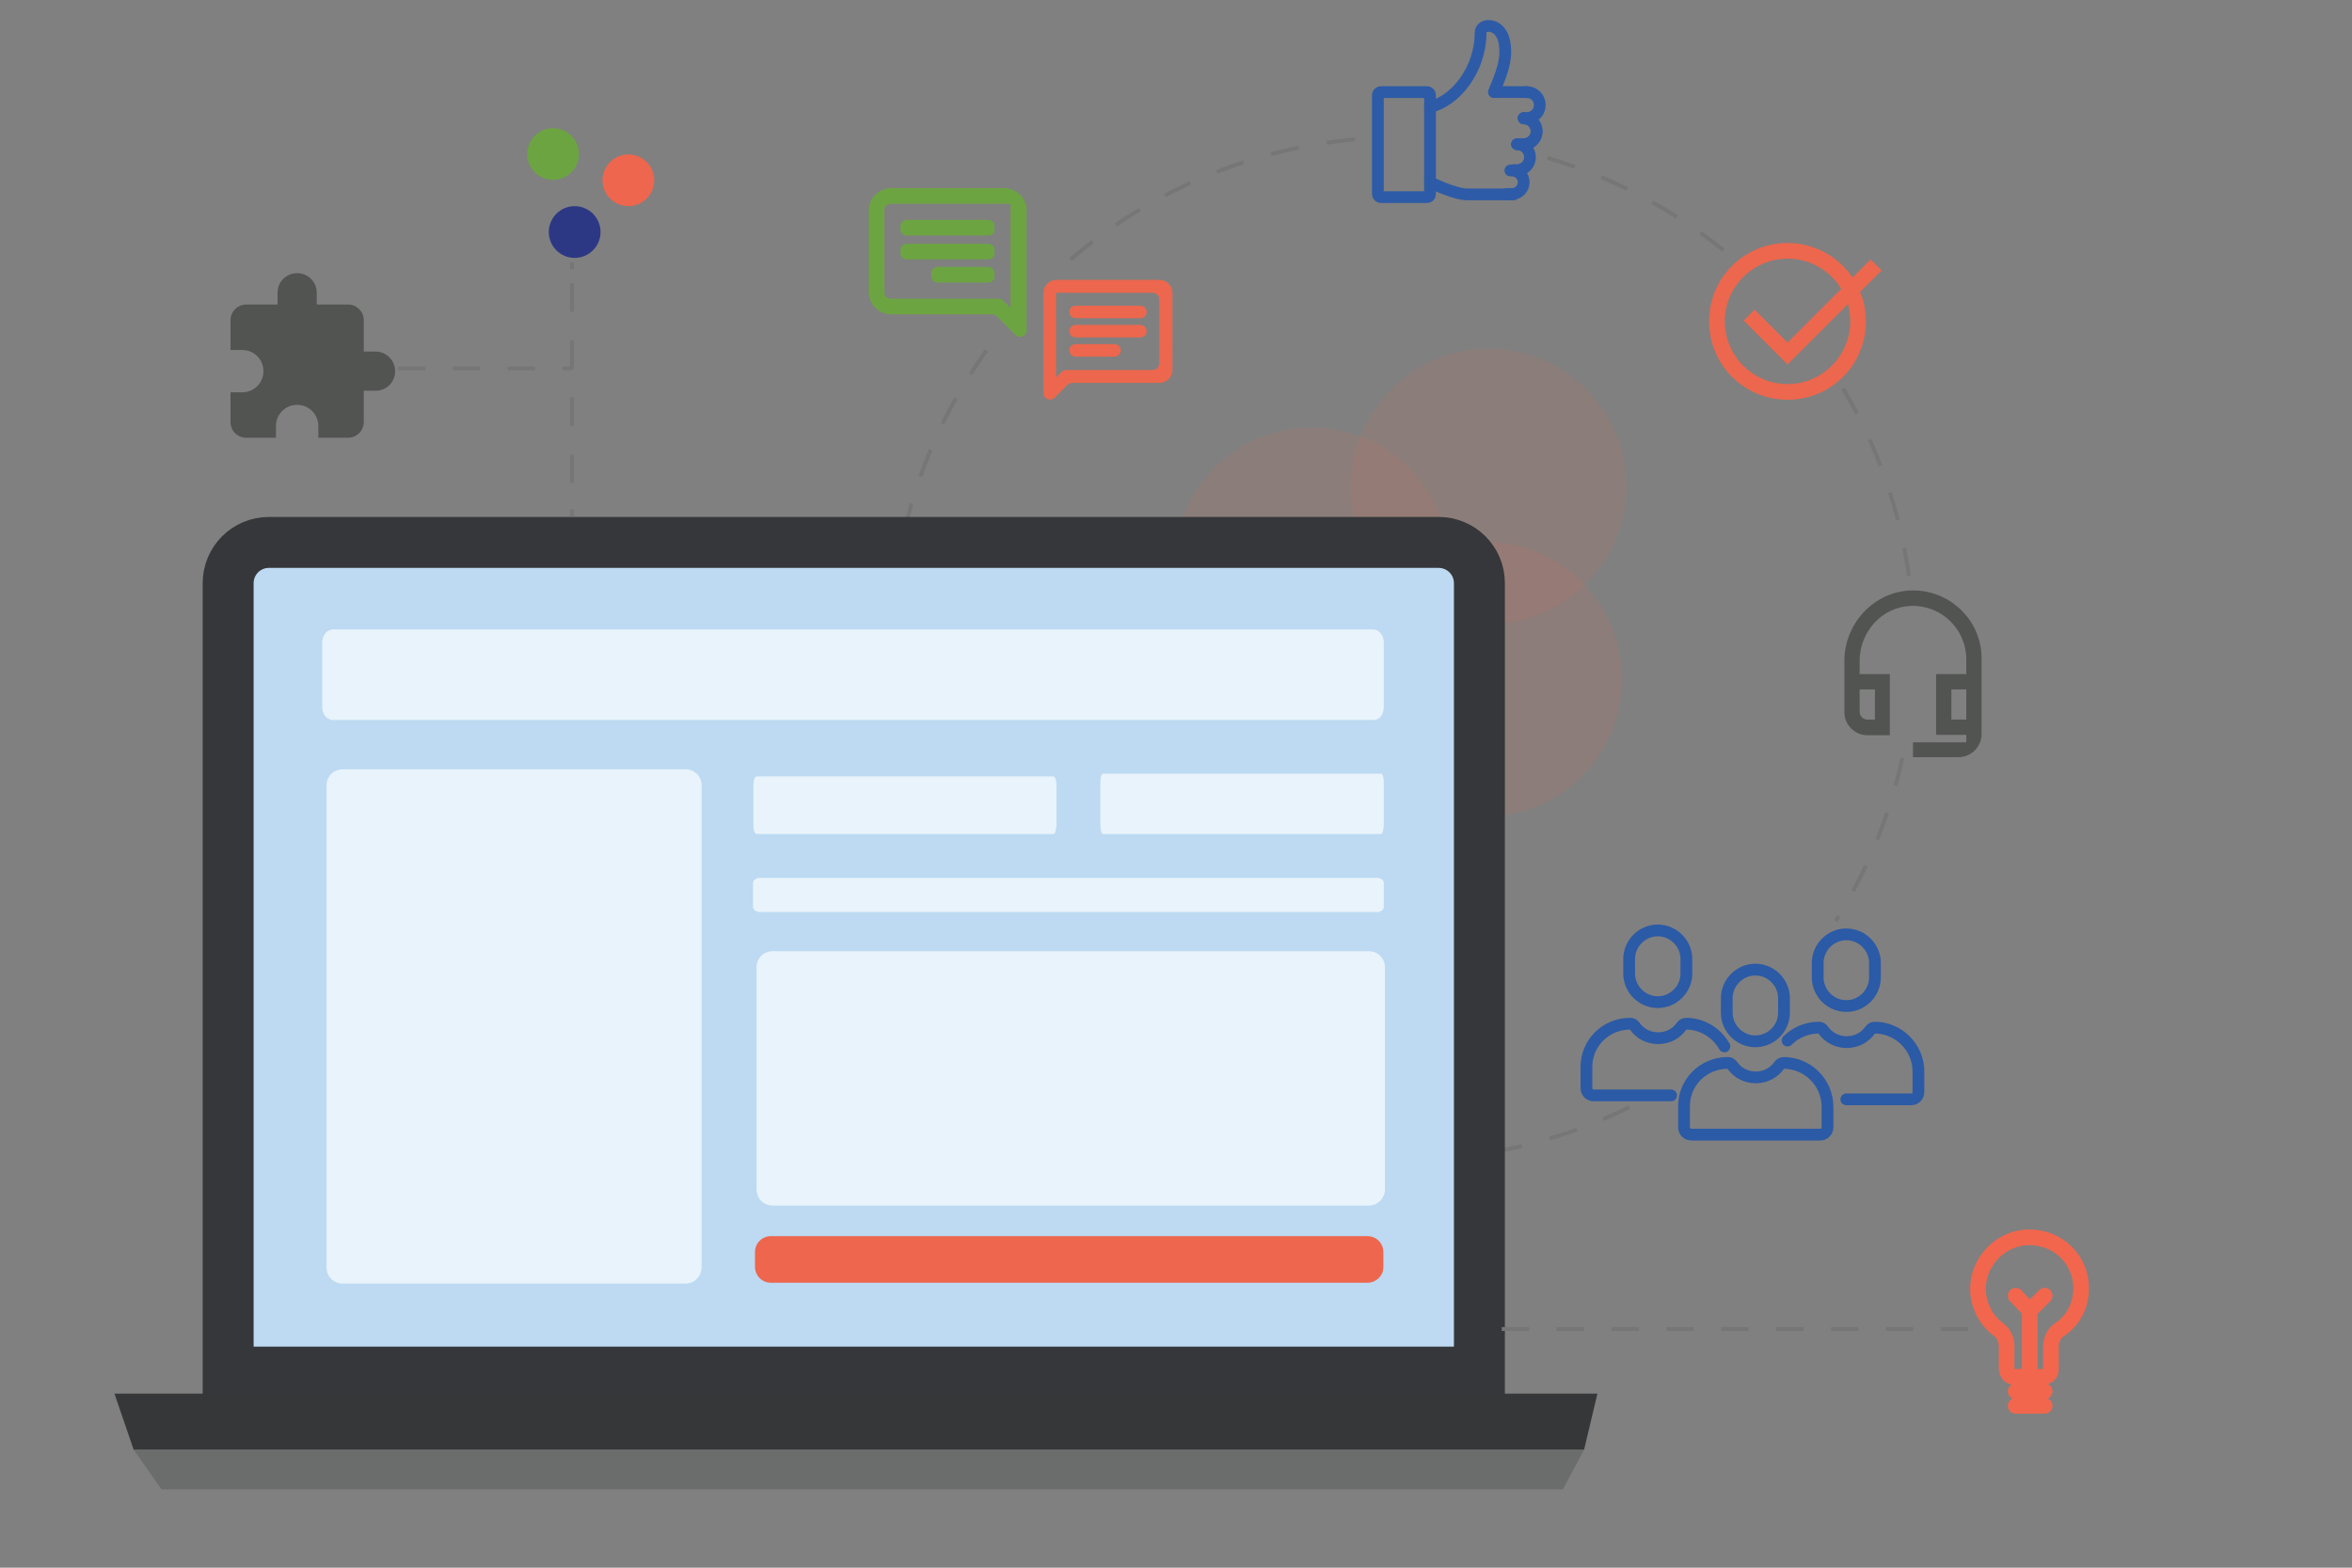 <?xml version="1.0" encoding="utf-8"?>
<!-- Generator: Adobe Illustrator 19.0.0, SVG Export Plug-In . SVG Version: 6.00 Build 0)  -->
<svg version="1.1" id="Layer_1" xmlns="http://www.w3.org/2000/svg" xmlns:xlink="http://www.w3.org/1999/xlink" x="0px" y="0px"
	 viewBox="0 0 600 400" style="enable-background:new 0 0 600 400;" xml:space="preserve">
<rect x="0" y="0" width="600" height="400" fill="#808080" stroke="none"/>
<style type="text/css">
	.st0{opacity:0.1;fill:#F2654C;enable-background:new    ;}
	.st1{opacity:0.11;fill:#F2654C;enable-background:new    ;}
	.st2{fill:none;stroke:#767677;stroke-miterlimit:10;stroke-dasharray:7.277,7.277;}
	.st3{fill:#BDDAF2;}
	.st4{fill:none;}
	.st5{fill:none;stroke:#35373A;stroke-width:13;stroke-miterlimit:10;}
	.st6{fill:#353739;}
	.st7{fill:#6B6C6C;}
	.st8{opacity:0.67;}
	.st9{fill:#FFFFFF;}
	.st10{fill:#ED664D;}
	.st11{opacity:0.67;fill:#FFFFFF;}
	.st12{fill:#EC674D;}
	.st13{fill:#6CA442;}
	.st14{fill:#525452;}
	.st15{fill:none;stroke:#2B5AA6;stroke-width:3;stroke-linecap:round;stroke-linejoin:round;stroke-miterlimit:10;}
	.st16{fill:none;stroke:#F2664D;stroke-width:4;stroke-linecap:round;stroke-linejoin:round;stroke-miterlimit:10;}
	.st17{fill:none;stroke:#2D5BA7;stroke-width:3;stroke-linecap:round;stroke-linejoin:round;stroke-miterlimit:10;}
	.st18{fill:none;stroke:#767677;stroke-miterlimit:10;}
	.st19{fill:none;stroke:#767677;stroke-miterlimit:10;stroke-dasharray:7;}
	.st20{fill:#2D3884;}
</style>
<g id="circles">
	<circle id="XMLID_70_" class="st0" cx="379.8" cy="124.1" r="35.1"/>
	<circle id="XMLID_69_" class="st0" cx="334.6" cy="144.2" r="35.1"/>
	<circle id="XMLID_61_" class="st1" cx="378.7" cy="173.3" r="35.1"/>
</g>
<path id="XMLID_62_" class="st2" d="M485.3,193.4c-3.3,15-9.1,29-17,41.6"/>
<path id="XMLID_63_" class="st2" d="M470.2,99.2c8.8,14.8,14.7,31.5,17,49.3"/>
<path id="XMLID_64_" class="st2" d="M394.8,40.3c17.8,5.3,34,14.2,47.8,26"/>
<path id="XMLID_67_" class="st2" d="M273.1,66.2c20.7-17.7,47-29,75.9-30.9"/>
<path id="XMLID_65_" class="st2" d="M230.7,135.5c4.1-17.6,11.8-33.8,22.2-47.8"/>
<path id="XMLID_59_" class="st2" d="M415.6,282.5c-10.6,5.3-22,9.1-34,11.3"/>
<g id="desktop">
	<rect id="XMLID_19_" x="61.3" y="141.5" class="st3" width="313.3" height="208.6"/>
	<polyline id="XMLID_18_" class="st4" points="367.5,162.2 367.5,315.7 87,315.7 87,145.2 367.5,145.2 367.5,162.2 	"/>
	<g id="XMLID_14_">
		<path id="XMLID_17_" class="st5" d="M377.4,294.6l0,55.5l0,0H58.2V148.8c0-5.7,4.6-10.4,10.4-10.4H367c5.7,0,10.4,4.6,10.4,10.4
			L377.4,294.6"/>
		<polygon id="XMLID_16_" class="st6" points="29.2,355.6 407.5,355.6 404.1,369.9 34.1,369.9 		"/>
		<polygon id="XMLID_15_" class="st7" points="34.1,369.9 41.2,380 398.7,380 404.1,369.9 		"/>
	</g>
	<g id="lines" class="st8">
		<path id="XMLID_29_" class="st9" d="M350.4,183.7H84.9c-1.4,0-2.7-1.4-2.7-3.2v-16.7c0-1.7,1.3-3.2,2.7-3.2h265.4
			c1.4,0,2.7,1.4,2.7,3.2v16.8C352.9,182.5,351.9,183.7,350.4,183.7z"/>
		<path id="XMLID_32_" class="st9" d="M352.3,212.8h-70.9c-0.4,0-0.7-1-0.7-2.1v-11.2c0-1.2,0.3-2.1,0.7-2.1h70.9
			c0.4,0,0.7,1,0.7,2.1v11.2C352.9,211.8,352.7,212.8,352.3,212.8z"/>
		<path id="XMLID_73_" class="st9" d="M268.7,212.8H193c-0.4,0-0.8-0.9-0.8-2v-10.7c0-1.1,0.4-2,0.8-2h75.7c0.4,0,0.8,0.9,0.8,2
			v10.7C269.4,211.8,269.2,212.8,268.7,212.8z"/>
		<path id="XMLID_40_" class="st9" d="M351.4,232.7H193.7c-0.8,0-1.6-0.6-1.6-1.2v-6.3c0-0.6,0.8-1.2,1.6-1.2h157.7
			c0.8,0,1.6,0.6,1.6,1.2v6.3C352.9,232.2,352.3,232.7,351.4,232.7z"/>
	</g>
	<path id="XMLID_35_" class="st10" d="M348.8,327.3H196.7c-2.3,0-4.1-1.8-4.1-4.1v-3.7c0-2.3,1.8-4.1,4.1-4.1h152.1
		c2.3,0,4.1,1.8,4.1,4.1v3.7C353,325.4,351.1,327.3,348.8,327.3z"/>
	<path id="XMLID_75_" class="st11" d="M349.2,307.6H197.1c-2.3,0-4.1-1.8-4.1-4.1v-56.7c0-2.3,1.8-4.1,4.1-4.1h152.1
		c2.3,0,4.1,1.8,4.1,4.1v56.7C353.3,305.8,351.4,307.6,349.2,307.6z"/>
	<path id="XMLID_72_" class="st11" d="M174.9,327.5H87.4c-2.3,0-4.1-1.8-4.1-4.1V200.4c0-2.3,1.8-4.1,4.1-4.1h87.5
		c2.3,0,4.1,1.8,4.1,4.1v122.9C179,325.6,177.2,327.5,174.9,327.5z"/>
</g>
<path id="XMLID_66_" class="st12" d="M269.5,74.7h24.6c0.9,0,1.6,0.7,1.6,1.6v16.5c0,0.9-0.7,1.6-1.6,1.6H272
	c-0.4,0-0.8,0.2-1.2,0.5l-1.4,1.4V74.7 M269.5,71.4c-1.9,0-3.3,1.6-3.3,3.3v25.6c0,1.5,1.8,2.2,2.8,1.2l3.3-3.3
	c0.3-0.3,0.7-0.5,1.2-0.5h22.3c1.9,0,3.3-1.6,3.3-3.3V74.7c0-1.9-1.6-3.3-3.3-3.3H269.5z M274.4,87.8h9.9c0.9,0,1.6,0.7,1.6,1.6l0,0
	c0,0.9-0.7,1.6-1.6,1.6h-9.9c-0.9,0-1.6-0.7-1.6-1.6l0,0C272.7,88.5,273.5,87.8,274.4,87.8z M274.4,82.9h16.5c0.9,0,1.6,0.7,1.6,1.6
	v0c0,0.9-0.7,1.6-1.6,1.6h-16.5c-0.9,0-1.6-0.7-1.6-1.6v0C272.7,83.7,273.5,82.9,274.4,82.9z M274.4,78h16.5c0.9,0,1.6,0.7,1.6,1.6
	l0,0c0,0.9-0.7,1.6-1.6,1.6h-16.5c-0.9,0-1.6-0.7-1.6-1.6l0,0C272.7,78.7,273.5,78,274.4,78z"/>
<path id="XMLID_60_" class="st13" d="M257.8,52v26.6l-1.9-1.9c-0.3-0.3-0.7-0.5-1.2-0.5h-27.5c-0.9,0-1.6-0.7-1.6-1.6v-21
	c0-0.9,0.7-1.6,1.6-1.6H257.8 M227.3,48c-3.1,0-5.7,2.6-5.7,5.7v20.8c0,3.1,2.6,5.7,5.7,5.7h25.8c0.4,0,0.8,0.2,1.2,0.5l4.8,4.8
	c1,1,2.8,0.3,2.8-1.2V53.7c0-3.1-2.6-5.7-5.7-5.7L227.3,48z M252.1,72.1h-12.9c-0.9,0-1.6-0.7-1.6-1.6v-0.8c0-0.9,0.7-1.6,1.6-1.6
	h12.9c0.9,0,1.6,0.7,1.6,1.6v0.8C253.8,71.3,253,72.1,252.1,72.1z M252.1,66.2h-20.8c-0.9,0-1.6-0.7-1.6-1.6v-0.8
	c0-0.9,0.7-1.6,1.6-1.6h20.8c0.9,0,1.6,0.7,1.6,1.6v0.8C253.8,65.4,253,66.2,252.1,66.2z M252.1,60.1h-20.8c-0.9,0-1.6-0.7-1.6-1.6
	v-0.8c0-0.9,0.7-1.6,1.6-1.6h20.8c0.9,0,1.6,0.7,1.6,1.6v0.8C253.8,59.4,253,60.1,252.1,60.1z"/>
<path id="XMLID_21_" class="st14" d="M95.8,89.7h-3v-8c0-2.2-1.8-4-4-4h-8v-3c0-2.8-2.2-5-5-5s-5,2.2-5,5v3h-8c-2.2,0-4,1.8-4,4v7.6
	h3c3,0,5.4,2.4,5.4,5.4c0,3-2.4,5.4-5.4,5.4h-3v7.6c0,2.2,1.8,4,4,4h7.6v-3c0-3,2.4-5.4,5.4-5.4s5.4,2.4,5.4,5.4v3h7.6
	c2.2,0,4-1.8,4-4v-8h3c2.8,0,5-2.2,5-5C100.8,91.9,98.5,89.7,95.8,89.7z"/>
<g id="persons">
	<g id="user_2_">
		<path id="XMLID_48_" class="st15" d="M422.9,255.7L422.9,255.7c-4,0-7.3-3.3-7.3-7.3v-3.7c0-4,3.3-7.3,7.3-7.3l0,0
			c4,0,7.3,3.3,7.3,7.3v3.7C430.2,252.4,426.9,255.7,422.9,255.7z"/>
		<path id="XMLID_47_" class="st15" d="M426.3,279.5h-19.7c-1.1,0-1.9-0.8-1.9-1.9v-5.2c-0.1-6.2,4.9-11.2,11.2-11.2l0,0
			c0.4,0,0.8,0.2,1.1,0.6c1.3,1.9,3.5,3.1,6,3.1s4.7-1.2,6-3.1c0.2-0.3,0.7-0.6,1.1-0.6l0,0c4.2,0,7.9,2.4,9.8,5.8"/>
	</g>
	<g id="user_3_">
		<path id="XMLID_23_" class="st15" d="M471,256.7L471,256.7c-4,0-7.3-3.3-7.3-7.3v-3.7c0-4,3.3-7.3,7.3-7.3l0,0
			c4,0,7.3,3.3,7.3,7.3v3.7C478.3,253.4,475,256.7,471,256.7z"/>
		<path id="XMLID_22_" class="st15" d="M456,265.5c2-2,4.9-3.3,8-3.3l0,0c0.4,0,0.8,0.2,1.1,0.6c1.3,1.9,3.5,3.1,6,3.1
			s4.7-1.2,6-3.1c0.2-0.3,0.7-0.6,1.1-0.6l0,0c6.2,0,11.2,5.1,11.2,11.2v5.2c0,1.1-0.8,1.9-1.9,1.9H471"/>
	</g>
	<g id="user_1_">
		<path id="XMLID_50_" class="st15" d="M447.8,265.7L447.8,265.7c-4,0-7.3-3.3-7.3-7.3v-3.7c0-4,3.3-7.3,7.3-7.3l0,0
			c4,0,7.3,3.3,7.3,7.3v3.7C455.1,262.4,451.8,265.7,447.8,265.7z"/>
		<path id="XMLID_20_" class="st15" d="M440.8,271.2c0.4,0,0.8,0.2,1.1,0.6c1.3,1.9,3.5,3.1,6,3.1s4.7-1.2,6-3.1
			c0.2-0.3,0.7-0.6,1.1-0.6l0,0c6.2,0,11.2,5.1,11.2,11.2v5.2c0,1.1-0.8,1.9-1.9,1.9h-32.8c-1.1,0-1.9-0.8-1.9-1.9v-5.2
			C429.5,276.2,434.5,271.2,440.8,271.2L440.8,271.2z"/>
	</g>
</g>
<g id="XMLID_24_">
	<line id="XMLID_90_" class="st16" x1="514.2" y1="355" x2="521.6" y2="355"/>
	<line id="XMLID_89_" class="st16" x1="514.2" y1="358.7" x2="521.6" y2="358.7"/>
	<path id="XMLID_88_" class="st16" d="M530.9,328.7c0-7.4-6-13.1-13.4-13c-6.9,0.1-12.6,5.8-12.9,12.6c-0.2,4.5,2,8.6,5.3,11
		c1.4,1,2,2.7,2,4.4v5.2c0,1.6,0.8,2.4,1.9,2.4h7.5c1.1,0,1.9-0.8,1.9-1.9v-5.7c0-1.7,0.7-3.4,2-4.3
		C528.9,337,530.9,333.1,530.9,328.7z"/>
	<line id="XMLID_87_" class="st16" x1="517.8" y1="334.4" x2="517.8" y2="351.2"/>
	<line id="XMLID_86_" class="st16" x1="514.2" y1="330.6" x2="517.8" y2="334.4"/>
	<line id="XMLID_85_" class="st16" x1="521.6" y1="330.6" x2="517.8" y2="334.4"/>
</g>
<g id="XMLID_25_">
	<line id="XMLID_37_" class="st17" x1="390.7" y1="36.1" x2="390.7" y2="36.1"/>
	<path id="XMLID_36_" class="st17" d="M364.8,27.3c6.4-1.5,12.9-9.4,12.9-19c0-2.3,4.6-2.7,5.9,1.7c1.3,4.9-0.8,9.3-2.5,13.5h8.5"/>
	<path id="XMLID_34_" class="st17" d="M389.5,23.5c1.9,0,3.3,1.5,3.3,3.3l0,0c0,1.9-1.5,3.3-3.3,3.3h-0.8"/>
	<path id="XMLID_33_" class="st17" d="M388.7,30.2c1.9,0,3.3,1.5,3.3,3.3l0,0c0,1.9-1.5,3.3-3.3,3.3h-0.8"/>
	<path id="XMLID_31_" class="st17" d="M387,36.8c1.9,0,3.3,1.5,3.3,3.3l0,0c0,1.9-1.5,3.3-3.3,3.3h-0.8"/>
	<path id="XMLID_30_" class="st17" d="M388.7,30.2c1.9,0,3.3,1.5,3.3,3.3l0,0c0,1.9-1.5,3.3-3.3,3.3H387"/>
	<path id="XMLID_28_" class="st17" d="M386.1,49.6h-9.3h-2.5c-3.3,0-9.5-3.1-9.5-3.1"/>
	<path id="XMLID_27_" class="st17" d="M385.3,43.5h0.4c1.6,0,3,1.3,3,3l0,0c0,1.6-1.3,3-3,3h-1.3"/>
	<path id="XMLID_26_" class="st17" d="M364,50.3h-11.7c-0.5,0-0.8-0.4-0.8-0.8V24.3c0-0.5,0.4-0.8,0.8-0.8H364
		c0.5,0,0.8,0.4,0.8,0.8v25.2C364.8,50,364.5,50.3,364,50.3z"/>
</g>
<path id="XMLID_43_" class="st12" d="M480,69l-2.8-2.8l-4.6,4.6C469,65.5,462.9,62,456,62c-11.1,0-20,8.9-20,20s8.9,20,20,20
	s20-8.9,20-20c0-2.7-0.5-5.2-1.5-7.5L480,69z M472,82c0,8.8-7.2,16-16,16s-16-7.2-16-16s7.2-16,16-16c5.8,0,10.9,3.1,13.7,7.7
	L456,87.4l-8.4-8.4l-2.8,2.8L456,93l15.4-15.4C471.8,79,472,80.5,472,82z"/>
<path id="XMLID_103_" class="st14" d="M501.6,175.9v7.7c0,0,0,0,0,0h-3.8c0,0,0,0,0,0v-7.7c0,0,0,0,0,0H501.6 M478.3,175.9v7.7
	c0,0,0,0,0,0h-1.9c-1.1,0-2-0.9-2-2v-5.7c0,0,0,0,0,0H478.3 M489.4,150.7c-10.3-0.8-18.9,7.7-18.9,18v13c0,3.2,2.6,5.9,5.9,5.9h5.7
	c0,0,0,0,0,0V172c0,0,0,0,0,0h-7.7c0,0,0,0,0,0v-3.4c0-7.4,5.7-13.7,13-14c7.8-0.3,14.2,5.9,14.2,13.6v3.8c0,0,0,0,0,0h-7.7
	c0,0,0,0,0,0v15.5c0,0,0,0,0,0h7.7c0,0,0,0,0,0v1.9c0,0,0,0,0,0H488c0,0,0,0,0,0v3.8c0,0,0,0,0,0h11.6c3.2,0,5.9-2.6,5.9-5.9v-19.4
	C505.5,158.9,498.4,151.4,489.4,150.7z"/>
<g id="XMLID_84_">
	<g id="XMLID_38_">
		<line id="XMLID_45_" class="st18" x1="145.9" y1="67" x2="145.9" y2="68.7"/>
		<line id="XMLID_44_" class="st2" x1="145.9" y1="72.3" x2="145.9" y2="128.2"/>
		<line id="XMLID_39_" class="st18" x1="145.9" y1="130" x2="145.9" y2="131.8"/>
	</g>
</g>
<line id="XMLID_99_" class="st19" x1="383.1" y1="339.1" x2="509" y2="339.1"/>
<line id="XMLID_68_" class="st19" x1="101.5" y1="94" x2="145.9" y2="94"/>
<circle id="XMLID_80_" class="st20" cx="146.6" cy="59.2" r="6.6"/>
<circle id="XMLID_100_" class="st10" cx="160.3" cy="46" r="6.6"/>
<circle id="XMLID_98_" class="st13" cx="141.1" cy="39.3" r="6.6"/>
</svg>
